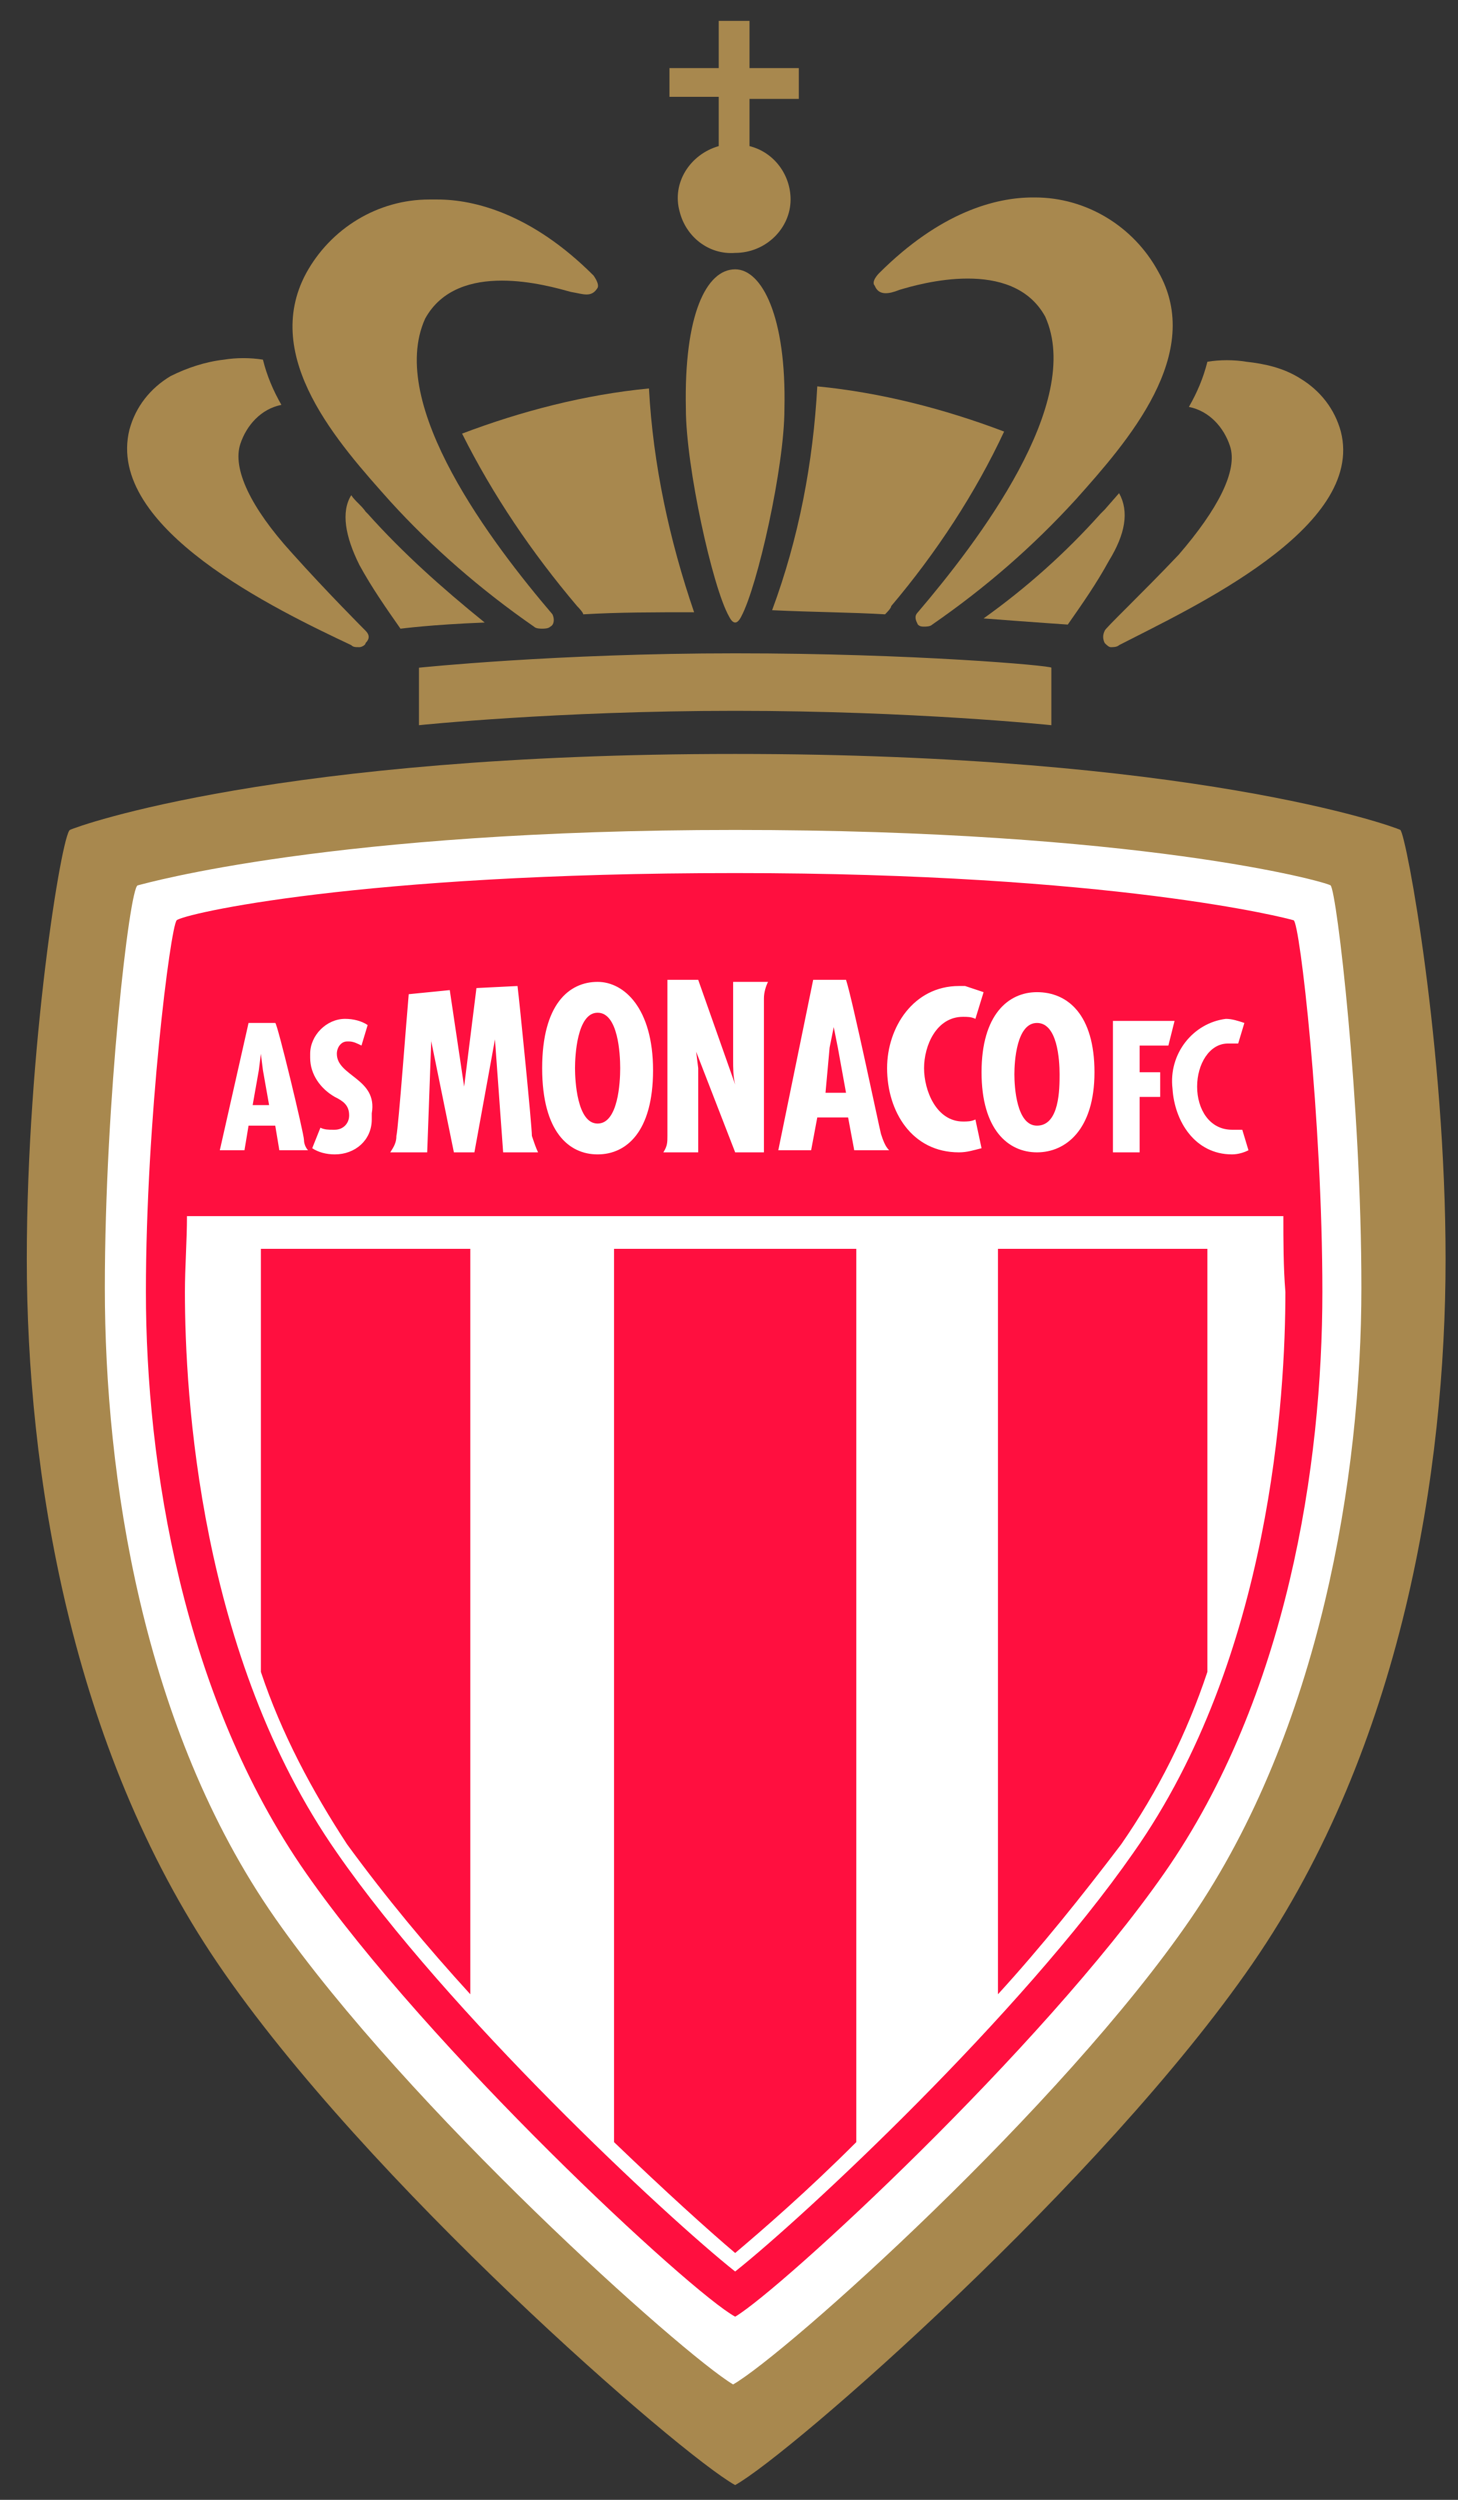 <svg width="42" height="72" viewBox="0 0 42 72" fill="none" xmlns="http://www.w3.org/2000/svg">
<rect x="0" y="0" width="42" height="72" fill="#333333" stroke="none"/>
<g clip-path="url(#clip0_111_2444)">
<path d="M10.117 18.581C10.177 18.64 10.236 18.64 10.354 18.64C10.413 18.64 10.531 18.581 10.531 18.521C10.65 18.403 10.65 18.285 10.531 18.167C10.472 18.107 9.408 17.043 8.402 15.919C7.219 14.618 6.687 13.494 6.924 12.784C7.101 12.252 7.515 11.779 8.106 11.661C7.87 11.247 7.692 10.833 7.574 10.359C7.219 10.3 6.805 10.3 6.45 10.359C5.918 10.419 5.386 10.596 4.913 10.833C4.321 11.188 3.907 11.72 3.73 12.37C3.02 15.209 7.988 17.575 10.117 18.581ZM15.381 18.048C15.441 18.107 15.559 18.107 15.618 18.107C15.677 18.107 15.795 18.107 15.854 18.048C15.973 17.989 15.973 17.812 15.914 17.693C14.198 15.682 11.123 11.661 12.247 9.177C13.193 7.461 15.795 8.23 16.446 8.408C16.801 8.467 17.037 8.585 17.215 8.289C17.274 8.171 17.096 7.934 17.096 7.934C15.322 6.16 13.666 5.746 12.601 5.746H12.365C10.886 5.746 9.526 6.574 8.816 7.875C7.515 10.3 9.763 12.784 11.241 14.44C12.424 15.742 13.844 16.984 15.381 18.048Z" fill="#A8884E"/>
<path d="M10.591 14.795L10.532 14.736C10.413 14.559 10.236 14.441 10.118 14.263C9.822 14.736 9.94 15.446 10.354 16.274C10.709 16.925 11.123 17.516 11.537 18.108C11.537 18.108 12.424 17.989 13.962 17.93C12.72 16.925 11.596 15.919 10.591 14.795ZM16.624 17.457C16.624 17.457 16.801 17.634 16.801 17.694C17.806 17.634 18.871 17.634 19.995 17.634C19.285 15.564 18.812 13.376 18.694 11.188C16.86 11.365 15.027 11.838 13.311 12.489C14.199 14.263 15.322 15.919 16.624 17.457Z" fill="#A8884E"/>
<path d="M20.704 4.208C19.876 4.445 19.344 5.273 19.58 6.101C19.758 6.811 20.408 7.343 21.177 7.284C22.064 7.284 22.774 6.574 22.774 5.746C22.774 5.036 22.301 4.386 21.591 4.208V2.848H23.011V1.961H21.591V0.601H20.704V1.961H19.285V2.789H20.704V4.208ZM40.34 23.904C40.104 23.785 34.307 21.715 21.177 21.715C8.047 21.715 2.251 23.785 2.014 23.904C1.778 24.022 0.772 30.173 0.772 36.265C0.772 42.357 2.014 50.283 6.273 56.552C10.531 62.821 19.58 70.688 21.177 71.575C22.774 70.688 31.764 62.821 36.082 56.552C40.399 50.283 41.642 42.357 41.642 36.265C41.642 30.173 40.518 24.081 40.34 23.904ZM31.823 18.167C31.764 18.285 31.764 18.403 31.823 18.522C31.883 18.581 31.942 18.64 32.001 18.64C32.06 18.64 32.178 18.64 32.237 18.581C34.307 17.516 39.335 15.21 38.625 12.43C38.448 11.779 38.034 11.247 37.442 10.892C36.969 10.596 36.437 10.478 35.904 10.419C35.55 10.36 35.136 10.36 34.781 10.419C34.662 10.892 34.485 11.306 34.248 11.72C34.84 11.838 35.254 12.311 35.431 12.844C35.668 13.553 35.076 14.677 33.953 15.978C32.888 17.102 31.823 18.108 31.823 18.167ZM25.909 8.349C26.5 8.171 29.162 7.402 30.108 9.117C31.232 11.602 28.156 15.623 26.441 17.634C26.323 17.753 26.382 17.871 26.441 17.989C26.5 18.048 26.559 18.048 26.619 18.048C26.678 18.048 26.796 18.048 26.855 17.989C28.393 16.925 29.753 15.742 30.995 14.381C32.474 12.725 34.721 10.182 33.361 7.816C32.651 6.515 31.291 5.687 29.812 5.687H29.753C28.689 5.687 27.092 6.101 25.317 7.875C25.317 7.875 25.081 8.112 25.199 8.23C25.317 8.526 25.613 8.467 25.909 8.349Z" fill="#A8884E"/>
<path d="M32.237 14.204L31.823 14.677L31.705 14.795C30.7 15.919 29.576 16.925 28.334 17.812C29.872 17.93 30.759 17.989 30.759 17.989C31.173 17.398 31.587 16.806 31.942 16.156C32.415 15.387 32.533 14.736 32.237 14.204ZM25.495 17.694C25.554 17.634 25.672 17.516 25.672 17.457C26.974 15.919 28.097 14.204 28.925 12.43C27.21 11.779 25.377 11.306 23.543 11.128C23.425 13.317 23.011 15.505 22.242 17.575C23.484 17.634 24.489 17.634 25.495 17.694Z" fill="#A8884E"/>
<path d="M21.178 7.757C20.35 7.757 19.699 9.058 19.758 11.779C19.758 13.435 20.527 16.925 21 17.753C21.059 17.871 21.119 17.93 21.178 17.93C21.237 17.93 21.296 17.871 21.355 17.753C21.828 16.866 22.597 13.435 22.597 11.779C22.656 9.118 21.947 7.757 21.178 7.757ZM21.178 18.817C16.032 18.817 12.069 19.231 12.069 19.231V20.887C12.069 20.887 16.032 20.473 21.178 20.473C26.323 20.473 30.286 20.887 30.286 20.887V19.231C30.286 19.172 26.323 18.817 21.178 18.817Z" fill="#A8884E"/>
<path d="M38.33 25.501C38.152 25.382 32.77 23.904 21.177 23.904C9.585 23.904 4.203 25.442 3.966 25.501C3.73 25.56 3.02 31.711 3.02 37.093C3.02 42.475 4.085 49.75 7.929 55.251C11.774 60.751 19.64 67.79 21.118 68.677C22.656 67.79 30.582 60.692 34.308 55.251C38.034 49.809 39.217 42.475 39.217 37.093C39.217 31.711 38.507 25.678 38.33 25.501Z" fill="white"/>
<path d="M33.539 53.95C29.99 59.036 22.479 65.956 21.178 66.725C19.877 66.015 12.365 59.036 8.816 53.95C5.268 48.863 4.203 42.18 4.203 37.211C4.203 32.243 4.913 26.683 5.09 26.506C5.268 26.329 10.295 25.146 21.178 25.146C32.06 25.146 37.088 26.447 37.265 26.506C37.443 26.565 38.093 32.243 38.093 37.211C38.093 42.18 37.088 48.863 33.539 53.95Z" fill="#FF0F3F"/>
<path d="M36.969 35.023H5.386C5.386 35.733 5.327 36.502 5.327 37.211C5.327 40.169 5.741 47.68 9.703 53.358C12.897 57.971 19.167 63.827 21.177 65.424C23.189 63.827 29.399 58.03 32.652 53.358C36.614 47.739 37.028 40.169 37.028 37.211C36.969 36.502 36.969 35.733 36.969 35.023Z" fill="white"/>
<path d="M7.515 48.153C8.106 49.928 8.994 51.584 9.999 53.121C11.123 54.659 12.306 56.079 13.548 57.439V35.969H7.515V48.153Z" fill="#FF0F3F"/>
<path d="M17.688 35.969V61.697C19.167 63.117 20.409 64.241 21.178 64.891C21.947 64.241 23.248 63.117 24.667 61.697V35.969H17.688Z" fill="#FF0F3F"/>
<path d="M36.969 35.023C36.91 32.48 36.674 29.937 36.319 27.393C34.781 27.038 29.99 26.21 21.177 26.21C12.365 26.21 7.574 27.098 6.036 27.393C5.8 28.635 5.504 31.77 5.386 35.023H36.969Z" fill="#FF0F3F"/>
<path d="M28.748 57.439C29.991 56.079 31.173 54.6 32.297 53.121C33.362 51.584 34.19 49.928 34.781 48.153V35.969H28.748V57.439Z" fill="#FF0F3F"/>
<path d="M9.703 30.351C9.703 30.173 9.822 29.996 9.999 29.996H10.058C10.177 29.996 10.295 30.055 10.413 30.114L10.591 29.523C10.413 29.404 10.177 29.345 9.94 29.345C9.408 29.345 8.935 29.818 8.935 30.351V30.469C8.935 30.942 9.23 31.356 9.644 31.593C9.881 31.711 10.058 31.829 10.058 32.125C10.058 32.361 9.881 32.539 9.644 32.539H9.585C9.467 32.539 9.349 32.539 9.23 32.48L8.994 33.071C9.171 33.19 9.408 33.249 9.644 33.249C10.236 33.249 10.709 32.835 10.709 32.243V32.066C10.886 31.06 9.703 31.001 9.703 30.351ZM11.241 33.19H12.306L12.424 29.936V29.996L13.075 33.19H13.666L14.258 29.936L14.494 33.19H15.5C15.441 33.071 15.381 32.894 15.322 32.716C15.322 32.421 14.967 28.872 14.908 28.399L13.725 28.458L13.37 31.297L12.956 28.517L11.774 28.635C11.714 29.286 11.478 32.48 11.419 32.716C11.419 32.894 11.36 33.012 11.241 33.19ZM19.108 33.19H20.113V30.765L20.054 30.291L21.178 33.19H22.006V28.754C22.006 28.576 22.065 28.399 22.124 28.28H21.119V30.528C21.119 30.765 21.119 31.001 21.178 31.238L20.113 28.221H19.226V32.716C19.226 32.894 19.226 33.012 19.108 33.19ZM25.554 30.765C25.554 32.007 26.264 33.19 27.624 33.19C27.861 33.19 28.038 33.13 28.275 33.071L28.098 32.243C27.979 32.302 27.861 32.302 27.743 32.302C26.974 32.302 26.619 31.415 26.619 30.765C26.619 30.114 26.974 29.286 27.743 29.286C27.861 29.286 27.979 29.286 28.098 29.345L28.334 28.576L27.802 28.399H27.624C26.323 28.399 25.554 29.582 25.554 30.765ZM33.657 30.114L33.835 29.404H32.06V33.19H32.829V31.593H33.421V30.883H32.829V30.114H33.657ZM35.491 32.539C34.84 32.539 34.485 31.948 34.485 31.297C34.485 30.646 34.84 30.055 35.373 30.055H35.668L35.846 29.463C35.668 29.404 35.491 29.345 35.313 29.345C34.367 29.463 33.657 30.351 33.776 31.356C33.835 32.302 34.426 33.249 35.491 33.249C35.668 33.249 35.846 33.19 35.964 33.13L35.786 32.539H35.491ZM17.215 32.361C16.623 32.361 16.564 31.119 16.564 30.765C16.564 30.41 16.623 29.168 17.215 29.168C17.806 29.168 17.866 30.351 17.866 30.765C17.866 31.179 17.806 32.361 17.215 32.361ZM17.215 28.28C16.387 28.28 15.618 28.931 15.618 30.765C15.618 32.598 16.387 33.249 17.215 33.249C18.043 33.249 18.812 32.598 18.812 30.824C18.812 29.049 17.984 28.28 17.215 28.28ZM23.898 30.173L24.017 29.582L24.135 30.173L24.371 31.474H23.78L23.898 30.173ZM23.366 33.13L23.543 32.184H24.431L24.608 33.13H25.613C25.495 33.012 25.436 32.835 25.377 32.657C25.318 32.421 24.549 28.754 24.371 28.221H23.425L22.42 33.13H23.366Z" fill="white"/>
<path d="M29.872 32.421C29.28 32.421 29.221 31.297 29.221 30.942C29.221 30.587 29.28 29.463 29.872 29.463C30.463 29.463 30.523 30.528 30.523 30.942C30.523 31.356 30.523 32.421 29.872 32.421ZM29.872 28.576C29.044 28.576 28.275 29.227 28.275 30.883C28.275 32.539 29.044 33.19 29.872 33.19C30.7 33.19 31.528 32.539 31.528 30.883C31.528 29.227 30.759 28.576 29.872 28.576ZM7.278 31.829L7.456 30.824L7.515 30.351L7.574 30.824L7.752 31.829H7.278ZM7.929 29.463H7.16L6.332 33.13H7.042L7.16 32.421H7.929L8.047 33.13H8.875C8.816 33.071 8.757 32.953 8.757 32.835C8.757 32.657 7.988 29.463 7.929 29.463Z" fill="white"/>
</g>
<defs>
<clipPath id="clip0_111_2444">
<rect width="40.881" height="70.974" fill="white" transform="translate(0.767 0.601)"/>
</clipPath>
</defs>
</svg>
